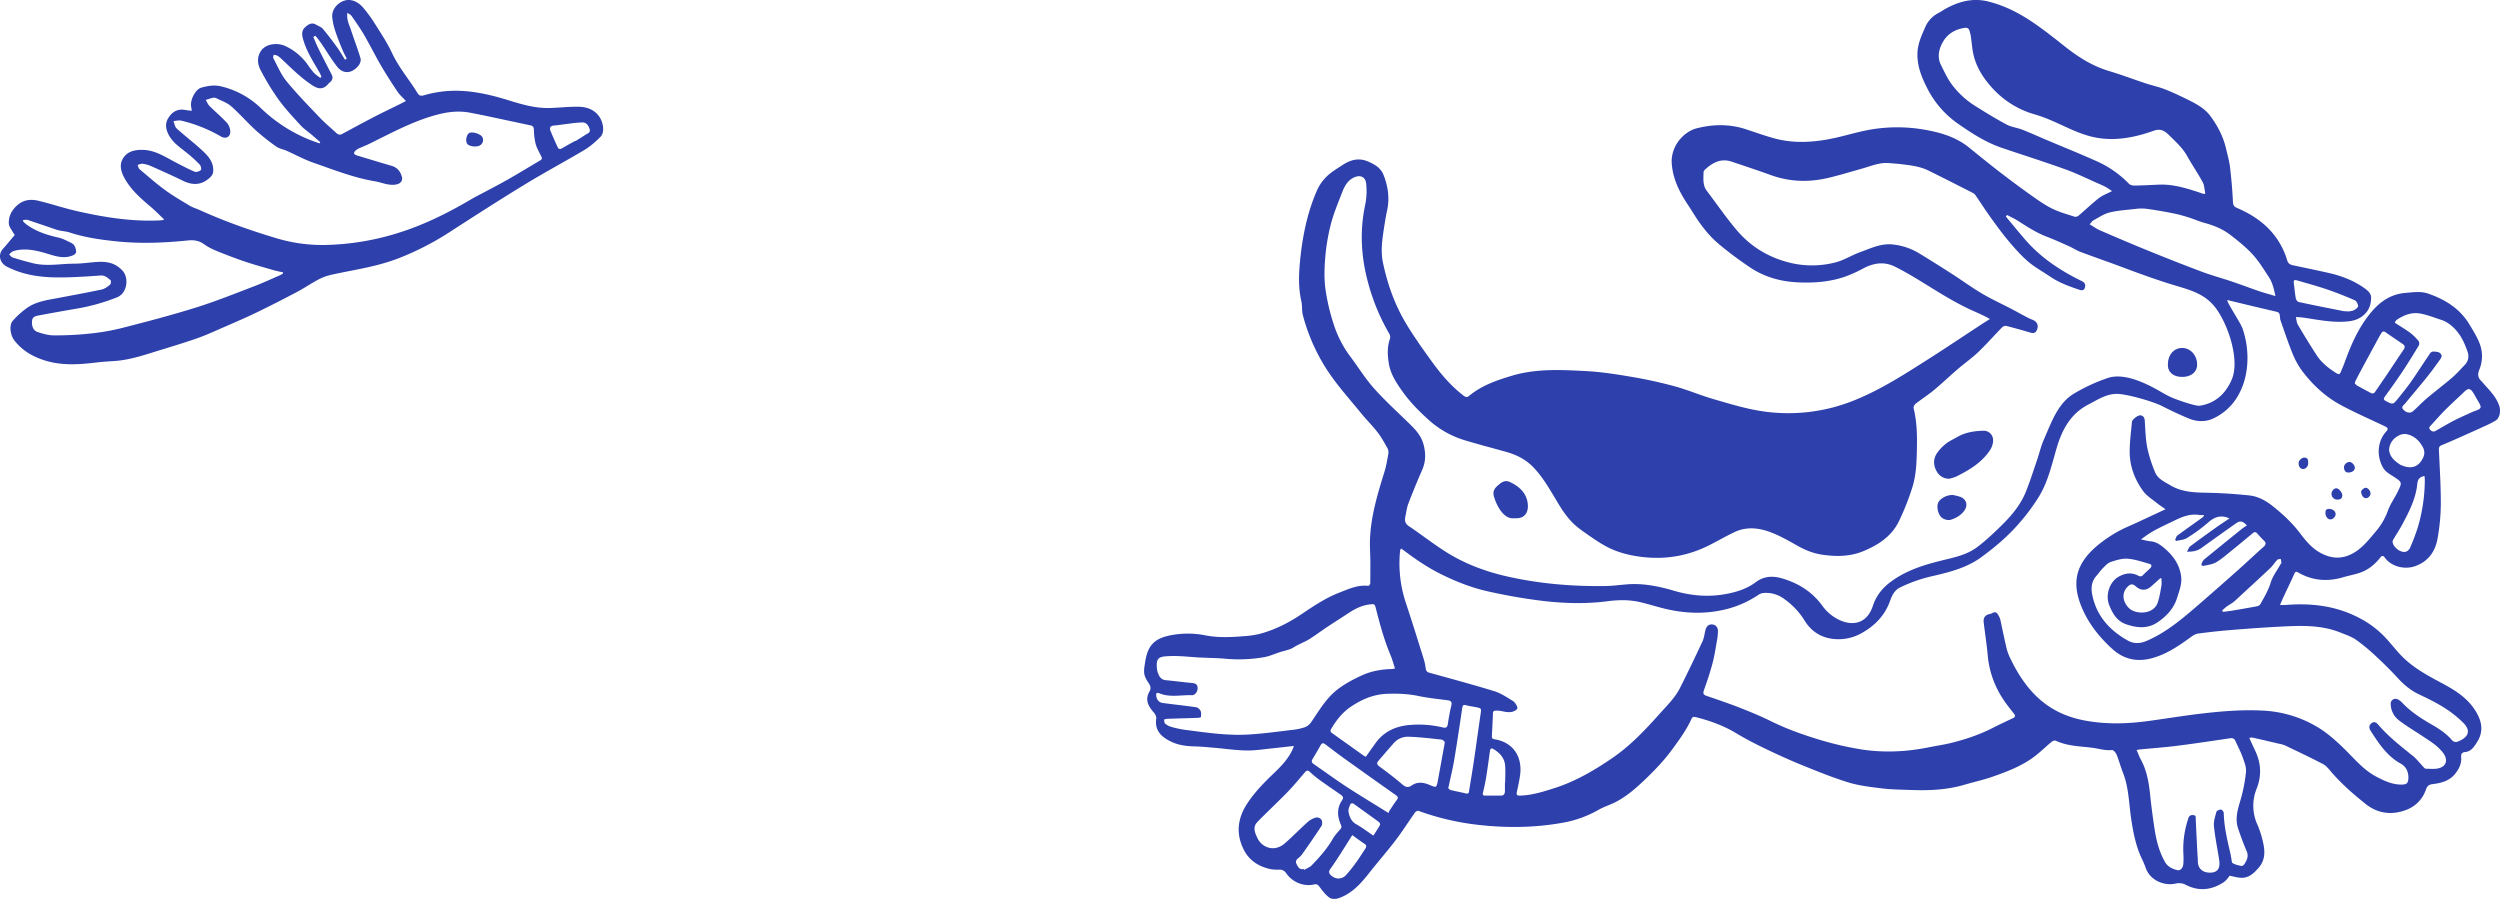 <?xml version="1.0" encoding="UTF-8"?> <svg xmlns="http://www.w3.org/2000/svg" viewBox="0 0 2713.73 975.74"><defs><style>.cls-1{fill:#2d40ac;}</style></defs><title>Zasób 1ptak_pies</title><g id="Warstwa_2" data-name="Warstwa 2"><g id="Warstwa_1-2" data-name="Warstwa 1"><g id="Warstwa_2-2" data-name="Warstwa 2"><path class="cls-1" d="M2712.81,440.2c-3.42-9.85-10.81-16.75-17.34-24.33a24.87,24.87,0,0,0-1.87-2.09c-3.79-3.5-4.39-7.33-2.42-12.23a38.35,38.35,0,0,0,.6-28.24c-2.79-7.43-7.14-14.33-11.26-21.19-10.31-17.16-26.3-27-44.69-33.39-8.07-2.81-16.37-1.47-24.69-.78-20,1.64-32.74,13.93-43.44,29.08-10.27,14.53-17,30.86-23,47.5-1.14,3.14-2.59,6.17-3.78,9.29-1,2.64-2.56,2.71-4.68,1.36-8.32-5.29-16.12-11.24-21.53-19.61q-10.56-16.35-20.42-33.15c-1.39-2.37-1.45-5.52-2.13-8.31,2.59.2,5.2.25,7.77.62,16.56,2.39,33,6,49.93,4,7.27-.87,13.6-3.6,18.54-9.36,4-4.68,5.31-10.23,5.44-16,.12-5-3.79-8.13-7.53-10.77-11.54-8.15-24.5-13.11-38.17-16.23-12.91-2.94-25.89-5.58-38.83-8.36-3-.64-5.41-1.63-6.45-5.11-8.5-28.29-28.29-46-54.65-57.19-3.38-1.44-4.18-3.1-4.36-6.79-.6-12.54-1.7-25.08-3.18-37.54-.79-6.62-2.68-13.11-4.18-19.63-3-13.12-9.08-24.87-17-35.62-6.46-8.8-16-13.69-25.51-18.39-7.93-3.91-16-7.69-24.19-10.89-6.72-2.61-13.85-4.11-20.71-6.38-13.23-4.37-26.28-9.35-39.62-13.32-17.94-5.35-33.25-15-47.76-26.47-12.5-9.88-25-19.89-38.31-28.58-14-9.15-29.1-16.55-45.54-20.56s-31.59.07-46,8c-2.57,1.42-4.95,3.21-7.56,4.53a30.54,30.54,0,0,0-14.49,15.48c-4.12,9.31-8.32,18.41-8.46,29-.18,13.54,4.64,25.46,10.57,37.07A104.18,104.18,0,0,0,2125,134c15,10.49,30.46,20.55,48,26.51,23,7.8,46.1,15.07,68.91,23.3,12.58,4.53,24.63,10.54,36.9,15.91,2.46,1.07,4.93,2.15,7.27,3.45,2.12,1.17,4.08,2.64,6.52,4.25-5.4,2.84-10.45,4.65-14.47,7.79-7.55,5.9-14.45,12.61-21.76,18.82-1.07.91-3.13,1.63-4.34,1.23-8.27-2.7-16.78-5-24.53-8.84s-15.18-9.07-22.37-14.18q-17.67-12.57-34.85-25.83c-11-8.5-21.87-17.27-32.67-26.07-13.86-11.28-30.17-16.28-47.4-19.34a171.31,171.31,0,0,0-62.4.13c-12.18,2.31-24.1,6-36.23,8.64-22.13,4.86-44.37,6.38-66.51.17-10.15-2.86-20.11-6.43-30.14-9.72-17.66-5.77-35.64-5.43-53.24-.91-14.3,3.67-28.47,19.72-27,38.43,1.26,16.62,8.28,30.56,17.17,44,5.31,8,10.1,16.44,16,24a118.54,118.54,0,0,0,17.7,19,407.8,407.8,0,0,0,34.32,25.66c15,10,31.93,14.95,49.92,16,17.81,1,35.47-.13,52.46-5.9a145.52,145.52,0,0,0,20.47-9.22c11.25-5.9,22.66-7.62,34.28-1.8,8.36,4.18,16.5,8.85,24.5,13.71,19.44,11.79,38.41,24.38,59.23,33.76q6.78,3,13.51,6.2c1.64.78,3.2,1.73,5.77,3.13-4.69,3-8.61,5.42-12.48,8-17.57,11.51-35,23.25-52.72,34.52-26,16.54-51.9,33.46-80.52,45.15a190.72,190.72,0,0,1-102.66,12.25c-17.53-2.72-34.7-8.08-51.81-13-14-4.05-27.52-9.9-41.59-13.76-15.23-4.18-30.74-7.56-46.31-10.22-16.76-2.87-33.68-5.55-50.64-6.43-26.74-1.39-53.63-2.81-79.91,5-13.93,4.17-27.61,8.74-39.84,16.84-2.33,1.55-4.6,3.21-6.77,5s-3.57,1.73-5.92-.05c-14-10.67-25.17-24-35.38-38.18-9.31-12.9-18.58-25.91-26.8-39.52-12.55-20.77-20.62-43.38-25.57-67.21-2.3-11.1-1-21.85.55-32.7,1.15-7.82,2.34-15.65,4-23.35,2.95-13.35,1.1-26.14-3.78-38.63-3.07-7.87-9.8-11.66-17.13-14.78-9.78-4.15-18.64-1.77-27,3.67-6,3.92-12.36,7.65-17.49,12.57a48.66,48.66,0,0,0-10.65,15.18c-10.15,23.14-15.31,47.74-18,72.67-1.67,15.74-2.66,31.8,1,47.65,1.13,4.92.38,10.3,1.65,15.15a205.68,205.68,0,0,0,22.11,52.79c11.63,19.65,27,36.33,41.29,53.87,5.75,7.06,12.31,13.48,17.86,20.69,4.14,5.36,7.39,11.43,10.71,17.37a9.56,9.56,0,0,1,.78,5.87c-1.14,6.43-2.18,12.94-4.1,19.16-8.67,27.95-17.13,55.86-15.72,85.69.57,11.89.31,23.82.25,35.74,0,.93-1.51,2.74-2.15,2.66-11.34-1.34-21.21,3.4-31.3,7.29-15.37,5.9-28.78,15.15-42.35,24.2-13.75,9.18-28.49,16.45-44.52,20.71a95.46,95.46,0,0,1-16.65,2.4c-13.9,1.16-27.77,1.88-41.66-.81a97.84,97.84,0,0,0-40.36.33c-16.35,3.69-22.78,11.71-25.37,28.58-.63,4.1-1.56,8.36-1,12.36.47,3.48,2.37,7,4.43,9.94,2.25,3.2,3.3,6.19,1.32,9.61-5.23,9-1.45,16,4.59,22.81,1.52,1.71,3,4.55,2.72,6.58-2,13.13,5.68,20,15.84,25,8,3.92,16.8,5.09,25.76,5.28,7.61.16,15.21,1,22.8,1.62,11.33,1,22.65,2.69,34,2.81,9.72.1,19.47-1.54,29.19-2.51,7-.7,14-1.55,21.78-2.42-.56,1.52-.87,2.58-1.32,3.57-4.78,10.61-12.73,18.77-21,26.64-10.19,9.74-20,19.82-27.84,31.58-10.76,16-13.18,32.74-4.4,50.49,5.9,11.91,15.93,18.34,28.44,21.28a43.48,43.48,0,0,0,10.59.7c3.38-.05,5.57,1.52,7.35,4.09,6.6,9.53,18.86,14.62,30.09,12,3.43-.79,4.56.76,6.32,3.09,3.11,4.11,6.36,8.43,10.49,11.32,2.33,1.62,6.88,1.55,9.83.52,14.2-4.92,23.87-15.55,32.87-27,9.49-12.1,19.67-23.67,29-35.89,7.45-9.77,14-20.21,21.14-30.24.69-1,2.73-2,3.65-1.7a281.06,281.06,0,0,0,64.41,15.15c31.06,3.57,62.13,3.25,92.92-2.36a121.34,121.34,0,0,0,38.35-14c6-3.43,12.84-5.43,19-8.67,11.59-6.1,21.39-14.68,30.81-23.67,10.75-10.26,21-20.9,29.86-33,7.77-10.63,15.55-21.15,21-33.21,1-2.13,2.36-2.54,4.53-2,15.55,3.87,30.42,9.27,44.25,17.61,9.79,5.9,20,11.2,30.3,16.16,13.12,6.32,26.38,12.42,39.86,17.9,16.83,6.84,33.7,13.77,51,19.11,11.79,3.63,24.34,5.1,36.67,6.59,10.74,1.29,21.64,1.39,32.48,1.77,19.22.67,38.31-.13,56.94-5.63,10.26-3,20.76-5.28,30.83-8.81,15.13-5.31,30.24-11,43.41-20.42,7.38-5.25,13.85-11.78,20.86-17.57,1.06-.87,3.23-1.57,4.3-1.07,12.59,5.87,26.24,6,39.61,7.65,7.12.88,14,3.27,21.44,2.47,1.51-.16,4.13,2.86,5,4.93,2.61,6.43,4.36,13.21,6.92,19.66,6.39,16.11,6.41,33.34,8.92,50.09,2.25,15,5.06,29.77,11.7,43.57a86.3,86.3,0,0,1,4.06,9.62c4.35,12.7,17.82,18.68,29,17.63,2.51-.23,5-1.08,7.48-1a14.35,14.35,0,0,1,6.36,1.48c14.47,7.64,28.34,6.26,41.77-2.46a20.19,20.19,0,0,0,3.76-3.58c1.15-1.29,2.13-2.73,2.73-3.52,4.36.84,8.28,2.07,12.24,2.26,8.47.41,14-4.88,19.13-10.75,8.85-10.1,6.65-21.42,3.69-32.74a98.13,98.13,0,0,0-5-14.43,49.42,49.42,0,0,1-.63-39.11c5.51-14.08,4.67-27.77-1.85-41.27-2.08-4.31-4-8.69-6.25-13.63,1.56-.11,2.73-.46,3.76-.23,9.53,2.15,19,4.38,28.53,6.62a32.59,32.59,0,0,1,6.55,1.85c13.84,6.63,27.72,13.19,41.32,20.29,3.4,1.78,6.05,5.24,8.65,8.27,11.29,13.14,24.33,24.5,37.79,35.2s29.37,12.2,45.13,5.67a35.54,35.54,0,0,0,20-21.46c1.44-4.09,3.29-5.51,7.48-6,9.5-1.22,18.54-3.51,24.92-12,3.93-5.2,6.32-10.56,5.89-17-.23-3.54.44-5.41,4.51-5.84,6.82-.71,10.17-6.64,13.14-11.46,5.94-9.68,5.38-19.63-.25-30-9.1-16.83-24.27-25.82-40.23-34.3-14.56-7.73-29-15.75-40.83-27.48-6.81-6.77-12.57-14.58-19.18-21.57A105.59,105.59,0,0,0,2559,669.8c-24.7-12.45-50.84-15.27-77.91-13.12-1.68.13-3.38,0-6.23,0,1.87-4.19,3.31-7.55,4.85-10.85,3.57-7.64,7.34-15.2,10.71-22.92,1.06-2.43,2-2.74,4.13-1.52,15.64,9,32.08,10.28,49.23,5.13,6.75-2,13.86-3.11,20.35-5.75,7.75-3.16,14.15-8.65,19.39-15.24,2-2.52,3.13-3,5.32-.06,7,9.6,21.45,13.2,33,9,14.25-5.16,21.67-16,24.13-30.07a221,221,0,0,0,3.52-37.17c.06-19.66-1.2-39.33-2.07-59-.11-2.57.5-4,2.88-4.95,5.65-2.31,11.25-4.75,16.83-7.23,10.13-4.5,20.26-9,30.33-13.64a111.69,111.69,0,0,0,11.44-5.82C2713.46,453.89,2714.87,446.1,2712.81,440.2Zm-155.43-27.74c1.89-3.68,3.8-7.36,5.77-11q9.42-17.46,18.88-34.88c1-1.76,1.95-3.51,3.06-5.18s2.44-2.13,4.36-.77c6.2,4.37,12.53,8.57,18.79,12.88,2.24,1.54,2.69,3.35,1,5.79-6.67,9.84-13.22,19.77-19.82,29.66-1.26,1.88-2.62,3.7-3.89,5.57-2.7,3.94-5.27,8-8.14,11.79a3.51,3.51,0,0,1-3.29.51c-5.37-2.71-10.65-5.6-15.88-8.57a10.33,10.33,0,0,1-2.22-2.43C2556.59,414.44,2556.89,413.4,2557.38,412.46Zm-63-107.82c10.38,3.1,20.88,5.85,31.12,9.34s20.52,7.56,30.53,11.92c1.9.83,3.58,4.19,3.65,6.43,0,1.48-2.74,3.51-4.67,4.46s-4.6,1-6.94,1.5c0-.15-.05-.31-.08-.47a18.9,18.9,0,0,1-3.61,0c-16.41-3.25-32.82-6.49-49.17-10-1.29-.28-2.83-2.37-3.1-3.83-1-5.13-1.35-10.36-2.06-15.53C2489.45,303.91,2490.07,303.35,2494.4,304.64ZM2275.92,175c-17.47-7.85-35.26-15-52.9-22.44-9.24-3.91-18.38-8.08-27.71-11.75-5.58-2.19-11.89-2.81-17.09-5.58-11.43-6.09-22.5-12.89-33.47-19.79a92.83,92.83,0,0,1-27.6-25.9c-4-5.9-7-12.55-10.25-19-4.54-9-2-18.14,2.5-25.69,5.19-8.72,14.16-13.68,24.63-14.75a4.19,4.19,0,0,1,3.33,2,32.36,32.36,0,0,1,2,7.67c.87,5.68,1.24,11.45,2.31,17.09,2.81,14.79,10.57,27.23,20.41,38.09a98.16,98.16,0,0,0,46.32,29.14c11.79,3.36,22.68,8.5,33.74,13.61,10.38,4.8,21.25,9.38,32.4,11.54,21.55,4.17,42.8,0,63.17-7.28,7.32-2.64,11.82-.13,16.28,4.27,7.31,7.21,15.06,14,20.19,23.22,5.32,9.57,11.6,18.61,16.8,28.23,1.91,3.53,1.94,8.08,2.83,12.16l-1.21.85c-3-1-6-2-9-3-13.2-4.23-26.48-7.93-40.56-7.25-8.7.41-17.41.87-26.12,1-2,0-4.69-.64-6-2A111.71,111.71,0,0,0,2275.92,175Zm-3.24,64c5.61-3,11.12-6.84,17.16-8.33,8.89-2.19,18.19-2.77,27.34-3.79a50.92,50.92,0,0,1,12.26-.31c9.93,1.35,19.81,3.08,29.64,5a158.42,158.42,0,0,1,16.56,4.41c5.87,1.84,11.52,4.39,17.44,6,10,2.72,19.59,6.6,27.79,12.88,8.56,6.56,17.08,13.42,24.34,21.33,6.79,7.39,12.11,16.18,17.65,24.63,3.89,5.93,5.47,12.82,7.09,20.57-6.57-2-12.22-3.45-17.74-5.34-9.88-3.37-19.64-7.11-29.53-10.45-10.53-3.56-21.3-6.42-31.7-10.31-19.68-7.36-39.24-15.07-58.72-23-17.62-7.13-35.09-14.63-52.54-22.16-3.76-1.63-7.13-4.11-11.44-6.65C2270.11,241.57,2271.15,239.81,2272.68,239ZM1491.14,421.19c-9.42-10.67-17-22.94-25.57-34.4a118.48,118.48,0,0,1-18-35.25,225.48,225.48,0,0,1-8.93-38.6c-1.45-11.33-1-23.06,0-34.49a216.81,216.81,0,0,1,6-35.15c2.91-11.22,7.43-22.05,11.62-32.91,2.59-6.72,5.4-13.39,12.38-17.19,7.32-4,13.65-1.74,14.35,6.41a74.63,74.63,0,0,1-.93,21.94c-6.43,29.53-4.56,58.62,3.56,87.45A224.88,224.88,0,0,0,1508,362.17a7.44,7.44,0,0,1,.83,5.5c-3.26,9.05-2.7,18.43-1.18,27.39,1.89,11.22,8.31,20.92,14.8,30,8.31,11.65,18.36,21.82,29.13,31.4a102.51,102.51,0,0,0,39.19,21.68c14.89,4.49,30,8.37,44.93,12.6,11,3.12,21,8.36,28.91,16.66,11.65,12.18,19.4,27.09,28.18,41.28A111.47,111.47,0,0,0,1705.61,566c4.31,4.65,9.56,8.54,14.79,12.2,7.86,5.48,15.74,11.11,24.2,15.52,11.57,6,24.1,9.18,37.18,10.78,23.37,2.86,45.81-.17,67.2-9.65,11.71-5.19,22.67-12.06,34.29-17.47,12.21-5.69,25.2-4.51,37.3-.16,10.59,3.81,20.57,9.52,30.43,15.09,8.63,4.88,17.37,8.43,27.32,9.85,15.31,2.19,30.08,2.06,44.62-4,16-6.67,30.09-15.91,38-31.7a271.17,271.17,0,0,0,14.55-36.43c4.63-14,5-28.76,5.3-43.3s0-29.23-3.58-43.58c-.34-1.39.89-3.86,2.16-4.85,6.53-5.11,13.56-9.59,19.93-14.87,8.94-7.43,17.36-15.49,26.18-23.07,7.2-6.18,15.06-11.63,21.9-18.17,9.07-8.69,17.38-18.16,26.18-27.15a5.46,5.46,0,0,1,4.41-1.21c8.91,2.28,17.79,4.72,26.6,7.39,3.86,1.17,5.65-.77,6.76-3.74,1.76-4.68-.49-8.69-5.12-10.37a69.78,69.78,0,0,1-8.34-4c-4.62-2.42-9.15-5-13.78-7.42-10.93-5.69-22.16-10.85-32.75-17.09-10.93-6.43-21.19-14-31.87-20.88-11.93-7.67-23.94-15.24-36.06-22.61a69.49,69.49,0,0,0-28.68-9.73c-12.8-1.46-23.86,4.13-35.23,8.2-9.31,3.33-17.92,9-27.4,11.33a101.36,101.36,0,0,1-47.11.78c-23.65-5.37-44-17.24-59.66-35.72-11.59-13.65-21.75-28.51-32.6-42.8-4.65-6.12-3.62-13.2-3.54-20.11a3.89,3.89,0,0,1,1.09-2.51c8-7.58,17.39-13.15,29.37-9.1,14.2,4.81,28.46,9.46,42.55,14.58,21.15,7.69,42.55,8,64.12,2.65,11.83-2.91,23.5-6.46,35.23-9.77,9.64-2.72,19-6.86,29.37-5.85,4.14.41,8.29.58,12.41,1.09,10.25,1.28,20.62,2.34,30,7,16.18,7.95,32.24,16.16,48.32,24.33a8.21,8.21,0,0,1,2.88,2.62c5.45,7.93,10.61,16.06,16.24,23.86,6.41,8.89,12.87,17.78,19.93,26.16,6.51,7.72,13.29,15.4,20.95,21.92,7.25,6.19,15.84,10.81,23.77,16.22,9.62,6.56,20.42,10.49,31.33,14.17,2.48.84,5.22,1.36,6.33-2.05s-.07-5.69-3.25-7.24c-23.07-11.23-44.2-25.14-61.19-44.66-7.26-8.35-14.22-16.95-21.32-25.44l1.29-1.7c3.93,2.09,8,3.94,11.77,6.32,9.93,6.3,19.71,12.8,30.8,17.06,8.33,3.2,16.47,6.87,24.61,10.51,4.27,1.9,8.22,4.58,12.57,6.22,15.41,5.79,31,11.13,46.39,16.93,19,7.15,38.08,14.06,57.51,19.85,17,5.07,32,9.44,43.14,24.48,13.17,17.74,26.44,56.39,16.94,77.79-6.79,15.3-17.92,25.35-34.65,27.93-4.49.69-25.56-6.85-29.77-8.69-7.83-3.42-15-8.26-22.68-12.13-13.29-6.7-32.13-14.27-47-9.37A191,191,0,0,0,2251.73,427c-17.89,10.33-24.83,31.33-33,49.8-3.22,7.28-5,15.19-7.58,22.75-3.95,11.52-7.61,23.16-12.17,34.44-6.24,15.41-17.18,27.62-29,39-7.7,7.41-15.54,14.78-24.09,21.14-11.2,8.33-24.89,11-38.17,14.29-19.11,4.68-37.66,10.48-53.95,22.12-9.84,7-17,15.52-20.87,27.36-5.76,17.56-20.2,22.79-36.87,14.81a48.17,48.17,0,0,1-18.15-15.5c-11-15-25.85-24.2-43.5-29.38-10.11-3-19.81-2.44-28.34,4-9.63,7.25-20.66,10.72-32.14,12.9-19.06,3.6-37.92,2.07-56.51-3.4-16.81-4.94-33.84-8.43-51.52-7-7.76.61-15.5,1.68-23.25,1.8-35.93.53-71.53-2.47-106.65-10.41-23.31-5.27-45.52-13.55-65.77-26.2-14-8.79-27.11-19.15-40.89-28.39-4.38-2.93-4.64-6.4-3.77-10.63,1-4.72,1.59-9.6,3.3-14.06q7-18.33,14.92-36.34c4.09-9.34,4-18.53,1.32-28.18-2.93-10.39-10.28-17.26-17.62-24.37C1515.17,445.58,1502.46,434,1491.14,421.19Zm-88.06,371.07c-16.5,1.92-33,4.32-49.55,5.14-22.29,1.11-44.41-2.24-66.49-5.07a119,119,0,0,1-15.7-3.3,17.81,17.81,0,0,1-6.6-3.59c-1-.81-.84-2.88-1.21-4.38a20.68,20.68,0,0,1,3.56-.79c11.24-.39,22.48-.68,33.72-1.08,1,0,2.81-.58,2.84-1,.15-2.2.45-4.71-.46-6.55s-3-3.65-4.79-3.92c-12.05-1.76-24.16-3-36.23-4.64-4.05-.54-6.32-3.27-7-7.25-.6-3.36.39-4.47,3.46-3.2,11.45,4.73,23.3,1.57,35,2,3.85.13,6.69-4.21,6.35-8.35-.29-3.49-2.17-4.56-6.87-5-9.2-.82-18.36-2.08-27.55-2.93-5.41-.5-7.44-4.27-8.89-8.57a24.42,24.42,0,0,1-1-6.72c-.29-7.26,1.69-9.85,9-10.58a120.21,120.21,0,0,1,16.44-.19c6.55.25,13.09,1,19.64,1.35,10,.54,20,.54,30,1.47a160.3,160.3,0,0,0,41.58-1.79c5.83-1,11.37-3.65,17.07-5.45,3.68-1.17,7.5-1.92,11.09-3.3,2.7-1,5.11-2.82,7.7-4.15,4.4-2.27,9-4.11,13.22-6.73,6.42-4,12.46-8.63,18.78-12.82,8.21-5.46,16.56-10.72,24.82-16.13,6.65-4.35,13.67-7.67,21.69-8.62,5.39-.64,5.55-.59,6.86,4.55,4.35,17.11,9,34.13,15.84,50.47,1.91,4.52,3.16,9.32,4.86,14.46a23,23,0,0,1-3.15.61c-11.39.26-22.59,2.21-32.85,6.94-9.41,4.32-18.82,9.29-26.92,15.64-11.9,9.33-19.51,22.6-28,35a15,15,0,0,1-6.53,5.47A60.36,60.36,0,0,1,1403.08,792.26Zm20.83,147c-2.15,2.21-5.43,3.33-8.19,5l-.51-1c-4.65,1.18-6.12-2.12-7.78-5.3s0-5,2.26-6.79a20.28,20.28,0,0,0,3.87-4c7.12-10.19,14.29-20.36,21-30.79,1-1.61.78-5-.24-6.73a6.35,6.35,0,0,0-5.62-2.29,22.69,22.69,0,0,0-8.93,4.68c-8.57,7.67-16.59,16-25.24,23.53-4.27,3.73-9.93,5.94-15.63,4.93a18.84,18.84,0,0,1-13.88-10.63c-2.73-5.69-5.6-11.9-.18-17.56,7.55-7.87,15.5-15.35,23.25-23,4.43-4.4,8.93-8.76,13.14-13.38,5.29-5.81,10.32-11.87,15.44-17.84,1.59-1.85,3-2.18,5-.35a128.27,128.27,0,0,0,10.5,8.71c7.57,5.48,15.3,10.73,23,16.07,2.33,1.63,3.69,3.21,1.61,6.24-5.79,8.47-5.19,17.47-1.27,26.42,1,2.23.72,3.52-.85,5.27-2.85,3.18-5.83,6.4-7.91,10.08C1440.64,921.2,1432.49,930.4,1423.91,939.24ZM1482,921.35c-3.23,4.74-6.21,9.66-9.58,14.29A151.69,151.69,0,0,1,1461,950c-4.68,5-11.81,4.63-16.62-.23-2-2-2.16-3.92-.42-6.36,3.72-5.2,7.23-10.54,10.68-15.91,4.39-6.82,8.64-13.72,13.24-21,4.83,3.45,8.85,6.53,13.09,9.27C1483.52,917.42,1483.54,919.05,1482,921.35Zm16-25.81c-2.13,3.8-4.6,7.42-7.22,11.51-6.44-4.33-12.29-8.77-18.62-12.36-5.45-3.08-7.28-8.05-8.34-13.39-.46-2.31.69-5.11,1.63-7.49.82-2.07,2.49-2.39,4.53-.9,8.94,6.51,18,12.89,26.89,19.45C1497.66,892.93,1498.38,894.86,1498,895.54Zm18.38-27.42c-2.88,3.84-5.48,7.91-8.14,11.92a14.7,14.7,0,0,0-1.09,2.57l-1.08-.88c-.57-.32-1.15-.61-1.71-1-14.29-8.89-28.73-17.55-42.81-26.76-12.08-7.9-23.73-16.46-35.63-24.64-2.08-1.44-2.54-3-1.31-5.07,3-5.08,6-10.1,8.86-15.24,1.36-2.45,2.79-2.87,5.07-1.14,7.13,5.42,14.25,10.86,21.53,16.07q27.54,19.74,55.25,39.26C1517.26,864.62,1518.12,865.82,1516.39,868.12Zm51.7-60.84c-2.44,13.42-4.84,26.85-7.33,40.25-1.41,7.6-1.64,7.65-8.67,4.63-6.68-2.87-13.3-3.94-19.83.54-3.67,2.52-6.56,1.82-10.11-1.27-8-6.92-16.42-13.25-24.92-19.51-2.61-1.93-3-3.57-1.12-5.85,5.52-6.49,11.14-12.91,16.73-19.35a20.52,20.52,0,0,1,16.53-7c11.88.41,23.73,1.86,35.56,3.13,1.37.15,2.57,1.86,3.39,2.5C1568.15,806.75,1568.14,807,1568.09,807.28Zm-1.72-17.6a113.68,113.68,0,0,0-35.15-2.81c-15.49,1.12-28.81,6.82-38.16,19.9-3.42,4.78-6.8,9.58-10.41,14.66a19.27,19.27,0,0,1-2.48-1.26q-17.18-12.23-34.33-24.48c-1.7-1.22-2-2.38-.87-4.37,5.66-9.72,12.46-18.32,22-24.61,11.79-7.8,24.31-13.08,38.74-13.58,11.44-.4,22.66,0,33.94,2.36,10.46,2.17,21.15,3.24,31.75,4.64,3.8.5,4.92,2,4,5.88-1.62,6.62-2.79,13.37-3.81,20.11C1571,789.51,1569.58,790.45,1566.37,789.68Zm40.85-14.93c-2.42,16.68-4.68,33.38-7.14,50-1.66,11.24-3.53,22.45-5.36,33.66-.28,1.67-.37,3.59-3.15,2.93-5.59-1.33-11.25-2.36-16.83-3.73-1.12-.27-2-1.52-2.73-2.12.37-1.36.53-1.87.64-2.39,2-9.43,4.32-18.81,5.91-28.3,3.12-18.62,5.89-37.29,8.66-56,.41-2.78.91-4.2,4.2-3.27,3.57,1,7.31,1.39,10.95,2.13C1608.16,768.93,1608.06,769,1607.22,774.75Zm26.64,74.66h-.26c0,3.08,0,6.16,0,9.23,0,2.9-1.1,5-4.43,5-5.63,0-11.26-.09-16.9,0-2.67,0-3.06-1-2.44-3.5,1.38-5.58,2.56-11.23,3.47-16.9,1.48-9.26,2.73-18.55,4-27.85.32-2.4,1.3-3.77,3.6-2.42,6.82,4,12.12,9.48,12.89,17.69C1634.32,836.82,1633.86,843.14,1633.86,849.41ZM2436,938.35c-.58.87-2.11,1.85-3,1.66-3.24-.7-6.67-1.39-9.44-3.07-1.25-.76-1.13-3.8-1.58-5.82-.26-1.18-.35-2.39-.63-3.56-3.47-14.85-7.12-29.66-7.47-45,0-1.36-1.9-3.77-2.93-3.78-1.75,0-4.7,1.17-5,2.43-1.43,5.07-3.24,10.48-2.74,15.54,1.21,12.09,3.72,24,5.59,36.08,1.15,7.41.44,14.71-10.56,14.43-7.6-.19-12.48-4.82-12.52-12.34,0-3.75-.41-7.49-.59-11.24-.57-11.38-1.11-22.76-1.68-34.14-.1-1.89.69-4.34-2.34-4.72-2.59-.32-4.62.26-5.6,3.23a104,104,0,0,0-5.53,37.51,83.18,83.18,0,0,1,0,12.43c-.46,4.49-3.42,7.35-6.56,6.54-5.5-1.4-10.43-3.62-13.51-9.13-6.12-11-9.22-22.81-11.07-35-1.77-11.76-3.44-23.56-4.64-35.4-1.44-14.22-3.49-28.19-10.56-40.94-1.65-3-2.77-6.26-4.37-9.94,1.84-.3,3-.54,4.1-.65,13.32-1.3,26.68-2.25,39.95-3.93,19.24-2.44,38.42-5.35,57.61-8.18,3.16-.47,4.72.83,5.87,3.49,2.52,5.77,5.54,11.34,7.63,17.25,1.82,5.14,4.12,10.79,3.57,15.93a172.76,172.76,0,0,1-6.46,32.16c-3,9.85-5.44,19.38-2,29.41,2.81,8.19,5.73,16.38,9.19,24.32C2441.19,929.58,2438.92,934,2436,938.35ZM2475.22,613c-3.51,6.3-8.12,12.25-10.23,19-2.69,8.59-7,16.12-11.39,23.76a5.32,5.32,0,0,1-3.29,2.26c-9,1.72-18.13,3.29-27.22,4.82-3.37.57-6.78.9-10.18,1.34-.25-.53-.51-1.06-.76-1.6,1.72-1.47,3.35-3.06,5.18-4.38,2.2-1.6,4.66-2.86,6.84-4.49a69.84,69.84,0,0,0,5.38-4.8c11.58-10.67,23.21-21.28,34.66-32.1,2.88-2.73,5-6.24,7.76-9.13.77-.81,2.5-.71,3.79-1a26.88,26.88,0,0,1,.66,4.32C2476.42,611.59,2475.61,612.26,2475.22,613Zm-141.34,4c-2.5,2.41-5.17,4.65-7.56,7.17-1.72,1.82-3.29,1.78-5.34.7-7.36-3.87-14.58-2.7-21.4,1.25-9.64,5.57-14.54,19.78-9.91,31.05,3.69,9,8.19,17.07,18.65,20.61,11.88,4,23.23,4.84,33.84-2.37,9.65-6.57,17.5-14.94,21.08-26.54,2.41-7.77,5.54-15.3,4.29-23.84-1.8-12.44-8.61-21.82-17.71-29.66-4.39-3.79-9.25-7.31-15.55-7.82-3.07-.24-6.07-1.2-10.32-2.09,2.22-1.57,3.37-2.38,4.51-3.21,9.59-7,20.4-11.61,31-16.79,9-4.39,17.8-8.15,28.06-6.45a30.68,30.68,0,0,0,4.89,0,4,4,0,0,1-1.58,2.66c-9.13,6.55-18.34,13-27.36,19.7-1.25.93-1.62,3.06-2.39,4.63l1.13,1.2c3.93-1,8.41-1.1,11.66-3.16a175,175,0,0,0,23-16.8c5.77-5.15,11.55-7.79,19.1-6,1.13.27,2.21.76,4.16,1.44-5.5,3.73-10.19,6.77-14.73,10-9.37,6.69-18.73,13.39-27.93,20.31-1.48,1.12-2.1,3.39-3.54,5.84,6.63.16,11.4-.89,15.73-4q18.57-13.41,37.29-26.62c4.67-3.28,7.54-2.69,12,2.13-2,1.38-4,2.61-5.82,4.08q-20.31,16.36-40.52,32.86a10.56,10.56,0,0,0-2.38,3.62c-1.22,2.51-.07,3.79,2.43,3.23,4.37-1,9.09-1.57,12.86-3.74,5.51-3.17,10.4-7.47,15.39-11.49,8.23-6.63,16.35-13.4,24.47-20.16,1.8-1.5,3.25-1.47,4.82.3,2.31,2.6,4.58,5.26,7.13,7.62s2.69,4.32-.14,6.83c-9.11,8.07-17.92,16.46-27,24.56q-20.39,18.16-41,36.07C2370.83,670,2352.68,686,2330,695.75c-6.87,2.94-13.7,3.23-20.12-.35-19.66-10.95-33.84-26.39-38.64-49.12-1.59-7.55-1.16-14.66,4.12-20.86,2.6-3,4.93-6.35,7.76-9.17,2.42-2.43,5.06-5.27,8.14-6.26,5.9-1.9,12.28-4,18.28-3.51,8,.61,15.8,3.39,23.6,5.56C2336,612.85,2335.9,615,2333.88,616.94Zm11,10.72,1.37.08c0,2.71.38,5.48-.08,8.11-1,6-2,12.14-3.9,17.93-4.44,13.65-24,13.29-31.18,6.36-6.92-6.66-8.47-16.36-1.67-23.23,3.4-3.44,5.55-3.51,9.29-.22,5.09,4.47,10.93,4.52,16.12,0C2338.29,633.76,2341.59,630.68,2344.93,627.66ZM2578.83,577c-7.24,8.55-14,17.44-24.06,23.23-12.73,7.35-25,6.32-37.23-.83-8.75-5.11-15-12.87-21-20.76-8.24-10.91-18.16-20.09-28.67-28.59-7.64-6.17-16.33-11.22-26.32-12.27-13.44-1.41-27-2.37-40.46-2.76-15.53-.45-31,.21-45.18-8.22-6.4-3.81-13.55-6.88-16.49-14a146.89,146.89,0,0,1-8.62-27.09c-1.88-9.54-2-19.44-2.69-29.2-.21-2.93-1.41-5-4.18-5.65s-9.48,4.22-9.74,7.21c-1,10.94-2.48,21.9-2.42,32.84.09,15.54,5.59,29.78,14.66,42.22,3.73,5.12,9.64,8.68,14.68,12.8,2.71,2.2,5.69,4.07,9.58,6.83l-30.8,14.37c-7.14,3.33-14.53,6.21-21.36,10.09a149.29,149.29,0,0,0-20,13.46c-26.53,21.39-30.77,43.33-16.93,72.83,7.38,15.75,18.32,29.11,31.27,40.89s27.7,14.41,43.74,9.88c15.1-4.26,28.12-12.94,40.72-22.15,2.56-1.87,5.49-3.95,8.47-4.36,12.34-1.68,24.75-3,37.16-4,17.23-1.4,34.48-2.66,51.74-3.54,22.24-1.13,44.55-2.2,65.85,6.42,5.81,2.35,12,4.35,17,7.88a206.8,206.8,0,0,1,21.87,18.15c8,7.42,15.82,15.14,23.21,23.19,6.61,7.19,13.74,13.35,22.65,17.58,9.4,4.46,18.83,9,27.59,14.58a117.07,117.07,0,0,1,21.25,16.84c9.27,9.52,3.81,16.19-6.15,20.09-2.53,1-4.74.4-6.75-1.94-5.74-6.67-13-11.52-20.53-15.88-11.73-6.76-23.16-13.91-32.59-23.83a20.24,20.24,0,0,0-5-4,5.28,5.28,0,0,0-8,5,22.71,22.71,0,0,0,8.68,17.41c8.58,6.59,18,12.11,27,18.1,7.65,5.09,15.43,9.84,21.19,17.45,5.31,7,4,14.32-4.56,16.63-4.47,1.21-9.45.58-14.21.56-.83,0-1.76-1-2.46-1.77-3.87-4.05-7.27-8.65-11.59-12.13-13.15-10.58-26.46-20.93-37.52-33.84-1.9-2.22-4.27-4-7.31-1.75-2.79,2.06-3.19,5-.9,8.53,8.87,13.73,17.71,27.33,32.82,35.57,5.82,3.17,8.53,9.57,8,16.57-.35,4.6-2.09,5.86-6.71,6-10.34.32-19.32-4-28.07-8.57-13.63-7.16-23.4-19-34.14-29.6-9.72-9.56-19.8-18.61-31.57-25.34a127.66,127.66,0,0,0-57.69-16.79c-22.51-1.16-44.75.71-67,3.33-19.69,2.31-39.27,5.63-58.94,8.22-21.77,2.87-43.48,3.39-65.31-.44-20.67-3.63-38.74-11.66-54-26.35-13-12.51-22.08-27.48-29.64-43.54a59.69,59.69,0,0,1-3.76-11.83c-2.13-9.24-4-18.56-6-27.82a18.12,18.12,0,0,0-2-4.78c-2.28-4-3.68-4.37-7.78-2.15a5.13,5.13,0,0,1-1.5.46c-5.11.94-7.46,3.94-6.84,9.2,1.41,11.84,3.29,23.64,4.35,35.51,1.84,20.78,9.5,39.1,22.2,55.48,2.13,2.75,4.29,5.49,6.42,8.23,1.6,2.05,1.36,3.5-1.16,4.68-7.63,3.57-15.26,7.17-22.78,11-13.68,6.94-28.13,11.78-42.92,15.56-8.29,2.12-16.82,3.31-25.22,5-24.94,5.07-49.91,6.27-75.18,2.15a350.75,350.75,0,0,1-48.42-11.64c-16.39-5.14-32.45-10.95-47.89-18.6-11.13-5.52-22.67-10.26-34.24-14.8-11.84-4.65-23.93-8.7-36-12.86-3.39-1.17-4.12-2.57-2.83-6.18,3.48-9.7,6.72-19.5,9.37-29.45,2.1-7.87,3.28-16,4.68-24a51.14,51.14,0,0,0,1.13-11.12c-.17-3.53-2.13-6.39-6.18-6.77-3.66-.35-6.29,1.83-7.34,5.95s-1.45,8.58-3.21,12.37c-7.91,17-16,33.89-24.44,50.61-5.29,10.52-13.76,18.71-21.52,27.41-15.92,17.84-32.24,35.23-52.11,48.79-19.31,13.17-39.41,25-61.78,32.25-12.44,4-25,8.06-38.31,8.41-3.27.09-4-.9-3.38-3.94,1.25-5.76,2.52-11.54,3.4-17.37,3.21-21.32-7.95-36.78-27.69-39.84-2.23-.35-3-1.4-2.83-3.5.43-8.17.86-16.33,1.16-24.51.1-2.63,1-3,3.68-3.08,6.69-.29,13.23,3.81,20.11.13,2.56-1.37,3.37-2.79,2.33-4.88s-2.63-4.66-4.65-5.87c-6.4-3.83-12.78-8.28-19.79-10.43-23.44-7.21-47.14-13.55-70.77-20.13a4.72,4.72,0,0,1-3.86-4.43,62.49,62.49,0,0,0-2-9.83c-6.48-20.7-12.89-41.43-19.74-62a136.17,136.17,0,0,1-6.13-55.88,10.51,10.51,0,0,1,1-2.61c.9.55,1.49.83,2,1.22,13.23,10,26.78,19.34,41.8,26.74,15.73,7.75,31.87,14.19,48.81,18.1,18.23,4.21,36.74,7.54,55.29,10,25.42,3.41,51,4.42,76.59,1.09,12-1.56,23.83-1.67,35.57,1.11,10.8,2.57,21.37,6.16,32.23,8.34,18,3.61,36,4.29,54.27.65a111,111,0,0,0,41.28-16.9,11.73,11.73,0,0,1,5.1-2.05,32.88,32.88,0,0,1,23.43,6.68A81.8,81.8,0,0,1,1959,673.77c6.44,10.57,16,17.24,27.91,19.33a50.82,50.82,0,0,0,33.52-5.66c14.51-8,25.58-19.28,31.25-35.25,2.09-5.89,4.76-11.46,10.74-14.46a160.38,160.38,0,0,1,35.86-12.51c18.39-4.28,36.72-8.92,52.42-20.41,15.53-11.36,30.1-23.79,42.51-38.48a216.77,216.77,0,0,0,20.16-27.45c9.75-16.09,13.82-34.53,19.06-52.37,5.9-20.13,15.13-37.47,34.67-47.5,10.19-5.24,19.83-12,32.07-11.4,11,.52,37.92,8.11,48.05,13.33,9.35,4.81,18.92,9.24,28.62,13.29,8.74,3.65,18.19,4,26.67,0,36.32-16.9,43.8-62.6,31.82-97.45-2.42-7-19.36-31.75-16.18-31,16.54,4,33,8,49.62,11.84,6.64,1.53,6.7,1.27,7.29,8.2a6.3,6.3,0,0,0,.28,1.57c4.25,11.92,8.16,24,12.92,35.7a86.46,86.46,0,0,0,10.53,19.34c11.6,15.45,25.71,28.49,42.81,37.6,15.2,8.11,31,15,46.61,22.45,4.34,2.06,4.6,3.07,1.43,6.63-8.88,10-10,25.88-3,38.29,2.85,5.05,7.59,7.28,12,10.21,8.84,5.83,9,6,4.29,15.73-3.41,7.1-8.23,13.63-10.87,21A72.29,72.29,0,0,1,2578.83,577Zm14.49-88.83c.63-7.82,5-12.81,11.5-15.89a13.44,13.44,0,0,1,8.37-.82c7.84,1.94,13.28,7.22,16.95,14.27a11.86,11.86,0,0,1,.25,10.86c-4.64,10-12.58,13-22.76,8.74a13.68,13.68,0,0,1-2.23-.9C2599.4,500.39,2594,496,2593.32,488.14Zm31.29,84a224.28,224.28,0,0,1-8.51,22.44,8.13,8.13,0,0,1-4.42,4.25c-5.53,1.71-14.13-4.83-14.55-10.74a4.87,4.87,0,0,1,.84-2.56c3.25-5.5,6.79-10.84,9.8-16.47,7.43-13.93,14.68-28,16.21-44.07.45-4.71,2.52-7.33,7.72-8.33a29.69,29.69,0,0,1,.41,3.29A182.42,182.42,0,0,1,2624.61,572.12Zm9.52-139.6c-5.1,4.31-9.69,9.23-14.67,13.7-3,2.67-7.38,2-10.85-1.86-2.55-2.84.66-4.57,2.09-6.33,7.85-9.63,16-19.07,23.75-28.75,4.93-6.13,9.53-12.54,14.13-18.92,1-1.33,2.16-3.43,1.73-4.66-1.39-4-5.38-3.9-8.79-4.15a4.56,4.56,0,0,0-3.47,1.67c-7,10.23-13.61,20.68-20.69,30.83-4.43,6.34-9.38,12.32-14.22,18.36-5.57,6.95-5.6,6.85-13.25,2.9-2.51-1.3-2.88-2.45-1.1-4.9,6.59-9.08,13.11-18.21,19.32-27.54,6.07-9.12,11.8-18.47,17.44-27.86.72-1.19.67-3.8-.17-4.8a53.68,53.68,0,0,0-9-8.88c-5.34-3.95-11.1-7.33-16.88-11.08a11.74,11.74,0,0,1,.92-1.79,7.3,7.3,0,0,1,1.4-1.43c7.66-5.18,16.15-8.39,25.32-6.74,7.68,1.38,15.08,4.37,22.56,6.79a29.32,29.32,0,0,1,6.53,2.95c12,7.51,18.18,19.29,22.39,32.14a13.1,13.1,0,0,1-2.57,13.28c-4.74,5-9.39,10.22-14.61,14.73C2652.53,417.86,2643.11,424.93,2634.13,432.52Zm50.78,14.15-.39.12c-6.79,3.14-13.69,6.06-20.34,9.48-7.13,3.67-14,7.86-21,11.74-2.39,1.31-6.3-1.13-6.19-4.09a10,10,0,0,1,.94-1.36c5.58-6.06,11-12.29,16.83-18.12,6.7-6.72,13.79-13,20.62-19.62,3.59-3.47,6.07-3.41,8.9.85,1.92,2.9,3.46,6,5.27,9C2694.44,442.76,2694.15,443.57,2684.91,446.67Z"></path><path class="cls-1" d="M2530.83,536a6.29,6.29,0,0,0,6.79,6.33c2.86-.09,4.85-1.31,4.94-4.55.08-3-3.69-7.6-6.35-7.74S2530.88,533,2530.83,536Z"></path><path class="cls-1" d="M2549.45,512.94c4-.15,6.93-2.46,6.73-5.36s-3.43-6.21-5.9-6.14c-3.1.09-6,3-5.91,5.84C2544.51,511.13,2546.25,513.06,2549.45,512.94Z"></path><path class="cls-1" d="M2495.11,502.56c-.06,3.66,1.82,6.44,4.45,6.58,3.31.18,6-2.68,6-6.6,0-2.8-.24-5.64-3.91-5.86C2498.6,496.5,2495.15,499.8,2495.11,502.56Z"></path><path class="cls-1" d="M2524.23,556.84c0,3.94,2.62,7.07,5.48,7,2.66,0,5.67-3.12,5.6-5.76-.09-3.24-3-5.56-6.95-5.67C2524.91,552.35,2524,554.23,2524.23,556.84Z"></path><path class="cls-1" d="M2563,532.93c-.13,4.45,2.37,7.66,4.93,7.84s5.18-2.35,5.27-5c.11-3.08-3.2-6.95-6-6.22C2565.29,530,2563.84,532.18,2563,532.93Z"></path><path class="cls-1" d="M2116.32,519.61c2.61-.85,5.39-1.39,7.81-2.62,14-7.1,27.39-15.12,36.24-28.7a21.08,21.08,0,0,0,3-8.16c1.11-7.16-3.69-12.86-10.94-12.58-9.65.37-19.18,1.78-27.77,6.78-4.15,2.42-8.63,4.42-12.4,7.34a48,48,0,0,0-9.33,9.77c-4.92,6.83-4.34,14.44-.11,21.1A14.82,14.82,0,0,0,2116.32,519.61Z"></path><path class="cls-1" d="M1644,562.52c14.15,1.17,16.16-10.71,13.61-19.92-2.66-9.6-10.21-15.56-19-19.55-5.28-2.41-9.45.93-13.26,4.37s-5.2,6.87-3.55,12.11c2,6.37,4.6,12.1,9.08,17.19C1634.78,561.07,1639,563.2,1644,562.52Z"></path><path class="cls-1" d="M2119.45,537.27c-7.08.08-14,4.3-15.67,8.67-1.8,4.76.08,13.25,4.61,16.41,2.38,1.66,6.4,2.7,9,1.89,5.68-1.74,11-4.74,14.74-9.77,4.25-5.73,2.63-12.44-4-15.06A57.52,57.52,0,0,0,2119.45,537.27Z"></path><path class="cls-1" d="M2353.26,394.86c-.6,10,6.76,13.85,14.11,14.25,10.73.58,17.69-5.19,17.63-13.54-.07-9.77-6.93-17.55-15.77-17.86C2360.18,377.4,2353.39,384.69,2353.26,394.86Z"></path></g><g id="Warstwa_2-3" data-name="Warstwa 2"><path class="cls-1" d="M376.39,63.67c-1.58-3.24-3.36-6.4-4.72-9.73-2.69-6.6-5.42-13.2-7.64-20a70.08,70.08,0,0,1-3.37-15C359.58,7.76,370.79-.62,379.24,0c6.5.5,11.49,4.12,15.45,8.88a152.51,152.51,0,0,1,12.06,16.56c6.55,10.47,13.53,20.81,18.74,32,7.46,16,18.94,29.19,28,44.05,1.44,2.37,3.64,2.86,6.59,2a114.08,114.08,0,0,1,14.77-3.38c26.59-4.45,52.13,1,77.31,8.79,14.55,4.51,29.11,8.75,44.51,8.33,10-.27,19.91-1.41,29.86-1.41,9.16,0,17.73,2.3,23.61,10.26,5.09,6.88,6.35,17.79,1.68,22.43-5.23,5.2-10.87,10.31-17.15,14.07-21.2,12.68-43.06,24.28-64.14,37.15C543.06,216.45,516,233.87,489,251.32a305.18,305.18,0,0,1-58.36,29.81A232.78,232.78,0,0,1,402,289.49c-13.58,3.16-27.37,5.45-41,8.47a59.43,59.43,0,0,0-14.51,5c-8.16,4.25-15.77,9.53-23.9,13.83-14.45,7.65-29,15.1-43.74,22.23-11.37,5.52-23,10.52-34.59,15.57-10.21,4.44-20.34,9.15-30.83,12.82-15.3,5.35-30.87,9.9-46.35,14.73-13.77,4.29-27.54,8.61-42.06,9.69-6.52.48-13.06.77-19.54,1.56-21.18,2.59-42,4-62.72-4.2-11-4.35-19.86-10.38-26.95-19.41C11,363.77,9.71,353,13.88,348.25a89.51,89.51,0,0,1,15.37-13.93c9.74-6.9,21.45-8.53,32.88-10.68,16.07-3,32.17-5.95,48.15-9.36,3.3-.7,6.4-3,9.12-5.24,1-.77,1.34-4.22.62-4.84-3.07-2.61-6-5.47-10.86-5.14-14.36,1-28.75,2-43.13,2.08-20.17.16-39.86-2.11-58.34-11.59-8.42-4.32-9.95-13.35-4.48-19.42,4.3-4.78,8.33-9.8,12.83-15.12a18.78,18.78,0,0,1-1.78-2.54c-1.7-3.23-4.52-6.47-4.68-9.82-.38-8.51,3.74-15.51,10.31-20.79S34.27,216.07,42,218c13.71,3.36,27.15,7.84,40.9,11,30.21,6.92,60.72,11.85,91.91,10.16a20.83,20.83,0,0,0,3.5-.82c-5.09-4.82-9.5-9.4-14.31-13.5-11.36-9.67-22.67-19.31-29.61-32.94-3.4-6.68-4.87-13.68-.64-20.32,4.49-7,11.82-8.84,19.81-8.93,14.67-.17,26.14,8,38.37,14.28,6.45,3.31,12.87,6.78,19.56,9.51,1.76.71,5-.47,6.59-1.88.77-.68,0-4.52-1.2-5.81a142.84,142.84,0,0,0-13.06-12c-7.24-5.94-15.33-11-20.14-19.37-3.4-5.93-4.93-12.46-1.33-18.64,4-6.85,10-11,18.56-9.42,2.27.42,4.56.62,7.28,1-.32-2.19-.59-3.78-.78-5.38-.86-7.24,5-18.09,11.16-19.81,7-2,14.18-3.14,21.59-1.35a93.46,93.46,0,0,1,43.63,24.18A164.1,164.1,0,0,0,335,151.28c3.87,1.63,7.86,2.92,11.79,4.37l.84-1.34c-3.29-2.84-6.56-5.72-9.88-8.53-3.84-3.27-8.15-6.1-11.5-9.78-8.21-9-16.62-17.93-23.76-27.77A267.75,267.75,0,0,1,283,76.31c-3.18-6-4.26-13-.58-19.7,5.35-9.77,19.44-10.51,27.72-6.42A61.53,61.53,0,0,1,333.85,70a84.17,84.17,0,0,0,6.77,8.88c2,2.2,4.66,3.85,7,5.74l1.32-1.3c-.7-1.54-1.26-3.14-2.09-4.59-7-12.24-14.86-24-18.31-38-1.15-4.65-.48-8.43,2.84-11.33s7-5.48,11.68-2.64c2.52,1.51,5.65,2.51,7.45,4.64C356,37.85,361.07,44.64,366,51.48c3.08,4.26,5.68,8.87,8.5,13.33C375.16,64.43,375.77,64.05,376.39,63.67Zm174,131.68c12.19-6.89,24.13-14.23,36.19-21.35,2.4-1.41,1.57-3,.63-4.88-2.1-4.26-4.58-8.47-5.8-13a73.31,73.31,0,0,1-1.89-15.32c-.14-2.72-1-4.16-3.57-4.7-4.37-.91-8.73-1.89-13.09-2.81-17.6-3.69-35.14-7.65-52.81-11-11.64-2.18-23.07-1.07-34.76,2-26.48,6.85-50.13,19.9-74.36,31.79-3.34,1.64-6.83,2.94-10.21,4.5a17.28,17.28,0,0,0-4.21,2.4c-3.21,2.77-2.8,4.63,1.17,5.83,12.52,3.77,25,7.59,37.59,11.26,5.91,1.73,9.19,5.84,10.87,11.4,1.38,4.57-1.22,7.85-6,8.76-8.24,1.57-15.65-2.2-23.41-3.5-23-3.86-44.58-12.49-66.45-20.07-10.06-3.48-19.51-8.72-29.28-13.06-3.65-1.62-7.93-2.24-11.08-4.49a231.13,231.13,0,0,1-22.26-17.65c-9.19-8.4-17.39-17.89-26.72-26.11-4.32-3.81-10.26-5.8-15.54-8.48a6.57,6.57,0,0,0-3.88-.78c-2.77.55-5.43,1.56-8.15,2.38,1.29,2.17,2.2,4.71,3.93,6.44,6.2,6.2,12.92,11.88,18.9,18.27a15.53,15.53,0,0,1,3.75,9c.42,6.28-4.61,9.2-10.1,6a157.76,157.76,0,0,0-43.24-17.26c-2.59-.61-5.54.31-8.33.53,1.13,2.72,1.52,6.24,3.49,8,8.93,8.09,18.56,15.39,27.42,23.56,6.42,5.92,12.52,12.43,12.31,22.24-.06,3.2-1.34,5.39-3.74,7.6-9,8.3-18.61,8.55-29.24,3.34-11.46-5.62-23.14-10.81-34.81-16a33,33,0,0,0-9-2.42c-1.68-.23-3.53.79-5.3,1.25.65,1.55.88,3.59,2,4.56,9.05,7.68,18,15.56,27.54,22.56,8.6,6.3,17.89,11.7,27.06,17.18,3.53,2.11,7.64,3.25,11.41,5,26.58,12,54,21.67,81.91,30.07a173.53,173.53,0,0,0,53.09,7.53,281.49,281.49,0,0,0,81.83-13.72c28.3-9,54.47-22.36,79.87-37.45C526.24,208.34,538.43,202.08,550.35,195.35ZM296,293c-10.1-2.93-20.26-5.71-30.22-9.08-10.51-3.56-20.89-7.54-31.17-11.74a67,67,0,0,1-13.64-7.43C215.67,261,210.1,260.41,204,261c-25,2.55-50.2,3.65-75.22,1.21-18-1.76-36-4.2-53.34-9.91-3.36-1.11-7-1.31-10.51-2a48.82,48.82,0,0,1-5.51-1.61c-9.81-3.32-19.57-6.73-29.41-9.94-1.41-.45-3.1,0-4.66,0l-.58,1.13a33.28,33.28,0,0,0,3.38,3.34c10.56,8,22.77,11.87,35.52,14.74,4.69,1.05,9.08,3.58,13.51,5.65,4.18,1.95,5.27,6,5.46,10.06.06,1.09-1.83,2.75-3.17,3.36-8.5,3.81-16.87,1.78-25.26-.78-11-3.37-22-6.55-33.71-5A25.87,25.87,0,0,0,13.7,273c-1.47.64-2.56,2.1-3.82,3.18,1.26,1.15,2.35,2.87,3.83,3.34,7.22,2.25,14.5,4.32,21.84,6.16,14.89,3.74,29.94.57,44.92.54,8.58,0,17.15-1.47,25.75-1.92,10.25-.53,19.34,1.23,26.94,9.69,6.89,7.68,5.23,24.41-6.42,28.87A217.51,217.51,0,0,1,85.6,334.62q-21.54,3.66-43,7.69c-3.57.67-7.51,1.16-7.86,6.32-.38,5.37,1.33,10.19,6,11.76,5.71,1.9,11.82,3.65,17.76,3.66a353.17,353.17,0,0,0,38.34-1.88,246.13,246.13,0,0,0,35.09-6c27.09-6.94,54.17-14,80.86-22.37,21.25-6.63,42-15,62.81-22.95,9.73-3.7,19.17-8.11,28.73-12.24a22.64,22.64,0,0,0,2.83-1.77c0-.39.05-.79.07-1.18C303.48,294.81,299.68,294.08,296,293ZM345.78,53c4.62,9.33,9.39,18.6,14.18,27.85,1.71,3.3,1.1,6-1.62,8.32A15.33,15.33,0,0,0,356.39,91c-4.82,5.87-10.15,6.17-16.6,2.07-13.17-8.39-23.91-19.53-35.2-30a17.19,17.19,0,0,0-4-2.89,12.69,12.69,0,0,0-3.66-.61c-.1,1.24-.71,2.76-.22,3.68,4.59,8.47,8.31,17.7,14.34,25,11.41,13.87,24,26.76,36.44,39.79,5.52,5.8,11.77,10.9,17.65,16.37,2,1.85,3.88,2.31,6.41.94,11.52-6.25,23.05-12.49,34.68-18.52,9.26-4.79,18.66-9.26,28-13.88,1.94-1,3.85-2,6.39-3.3-3.39-3.7-6.72-6.55-9.06-10.05-6.27-9.36-12.39-18.85-18.07-28.59-6.29-10.78-11.8-22-18.07-32.82-4.18-7.18-9-14-13.74-20.84-.88-1.28-2.56-2-4.6-3.5-1.05,7.5,2,13,3.86,18.59,3.38,10.29,7.26,20.41,10.4,30.76.65,2.13-.29,5.5-1.71,7.39-6.83,9.06-16.81,10.68-23.84,1.57-6.26-8.12-11.53-17-17.32-25.44-1.87-2.74-4-5.28-6.06-7.92l-2.36,1.28C342,44.37,343.69,48.78,345.78,53ZM635.52,146.3c2.2-1.47,5.73-2.17,4.53-6.08s-3.36-7.33-7.85-7.32a131.91,131.91,0,0,0-14.53,1.36c-5.46.62-10.89,1.52-16.35,2-3.86.34-5.1,2.34-3.81,5.61,2.4,6,5.12,11.95,7.8,17.88,1,2.2,2.57,2.51,4.71,1.25,4.74-2.79,9.58-5.41,14.38-8.11a3.7,3.7,0,0,0,.21.33C628.25,150.93,631.94,148.69,635.52,146.3Z"></path><path class="cls-1" d="M507.08,156c2,3,10.36,4.07,14,1.75a6.66,6.66,0,0,0,2.23-9.33c-2.35-3.43-11.31-5.87-14.2-3.87S505.1,153,507.08,156Z"></path></g></g></g></svg> 